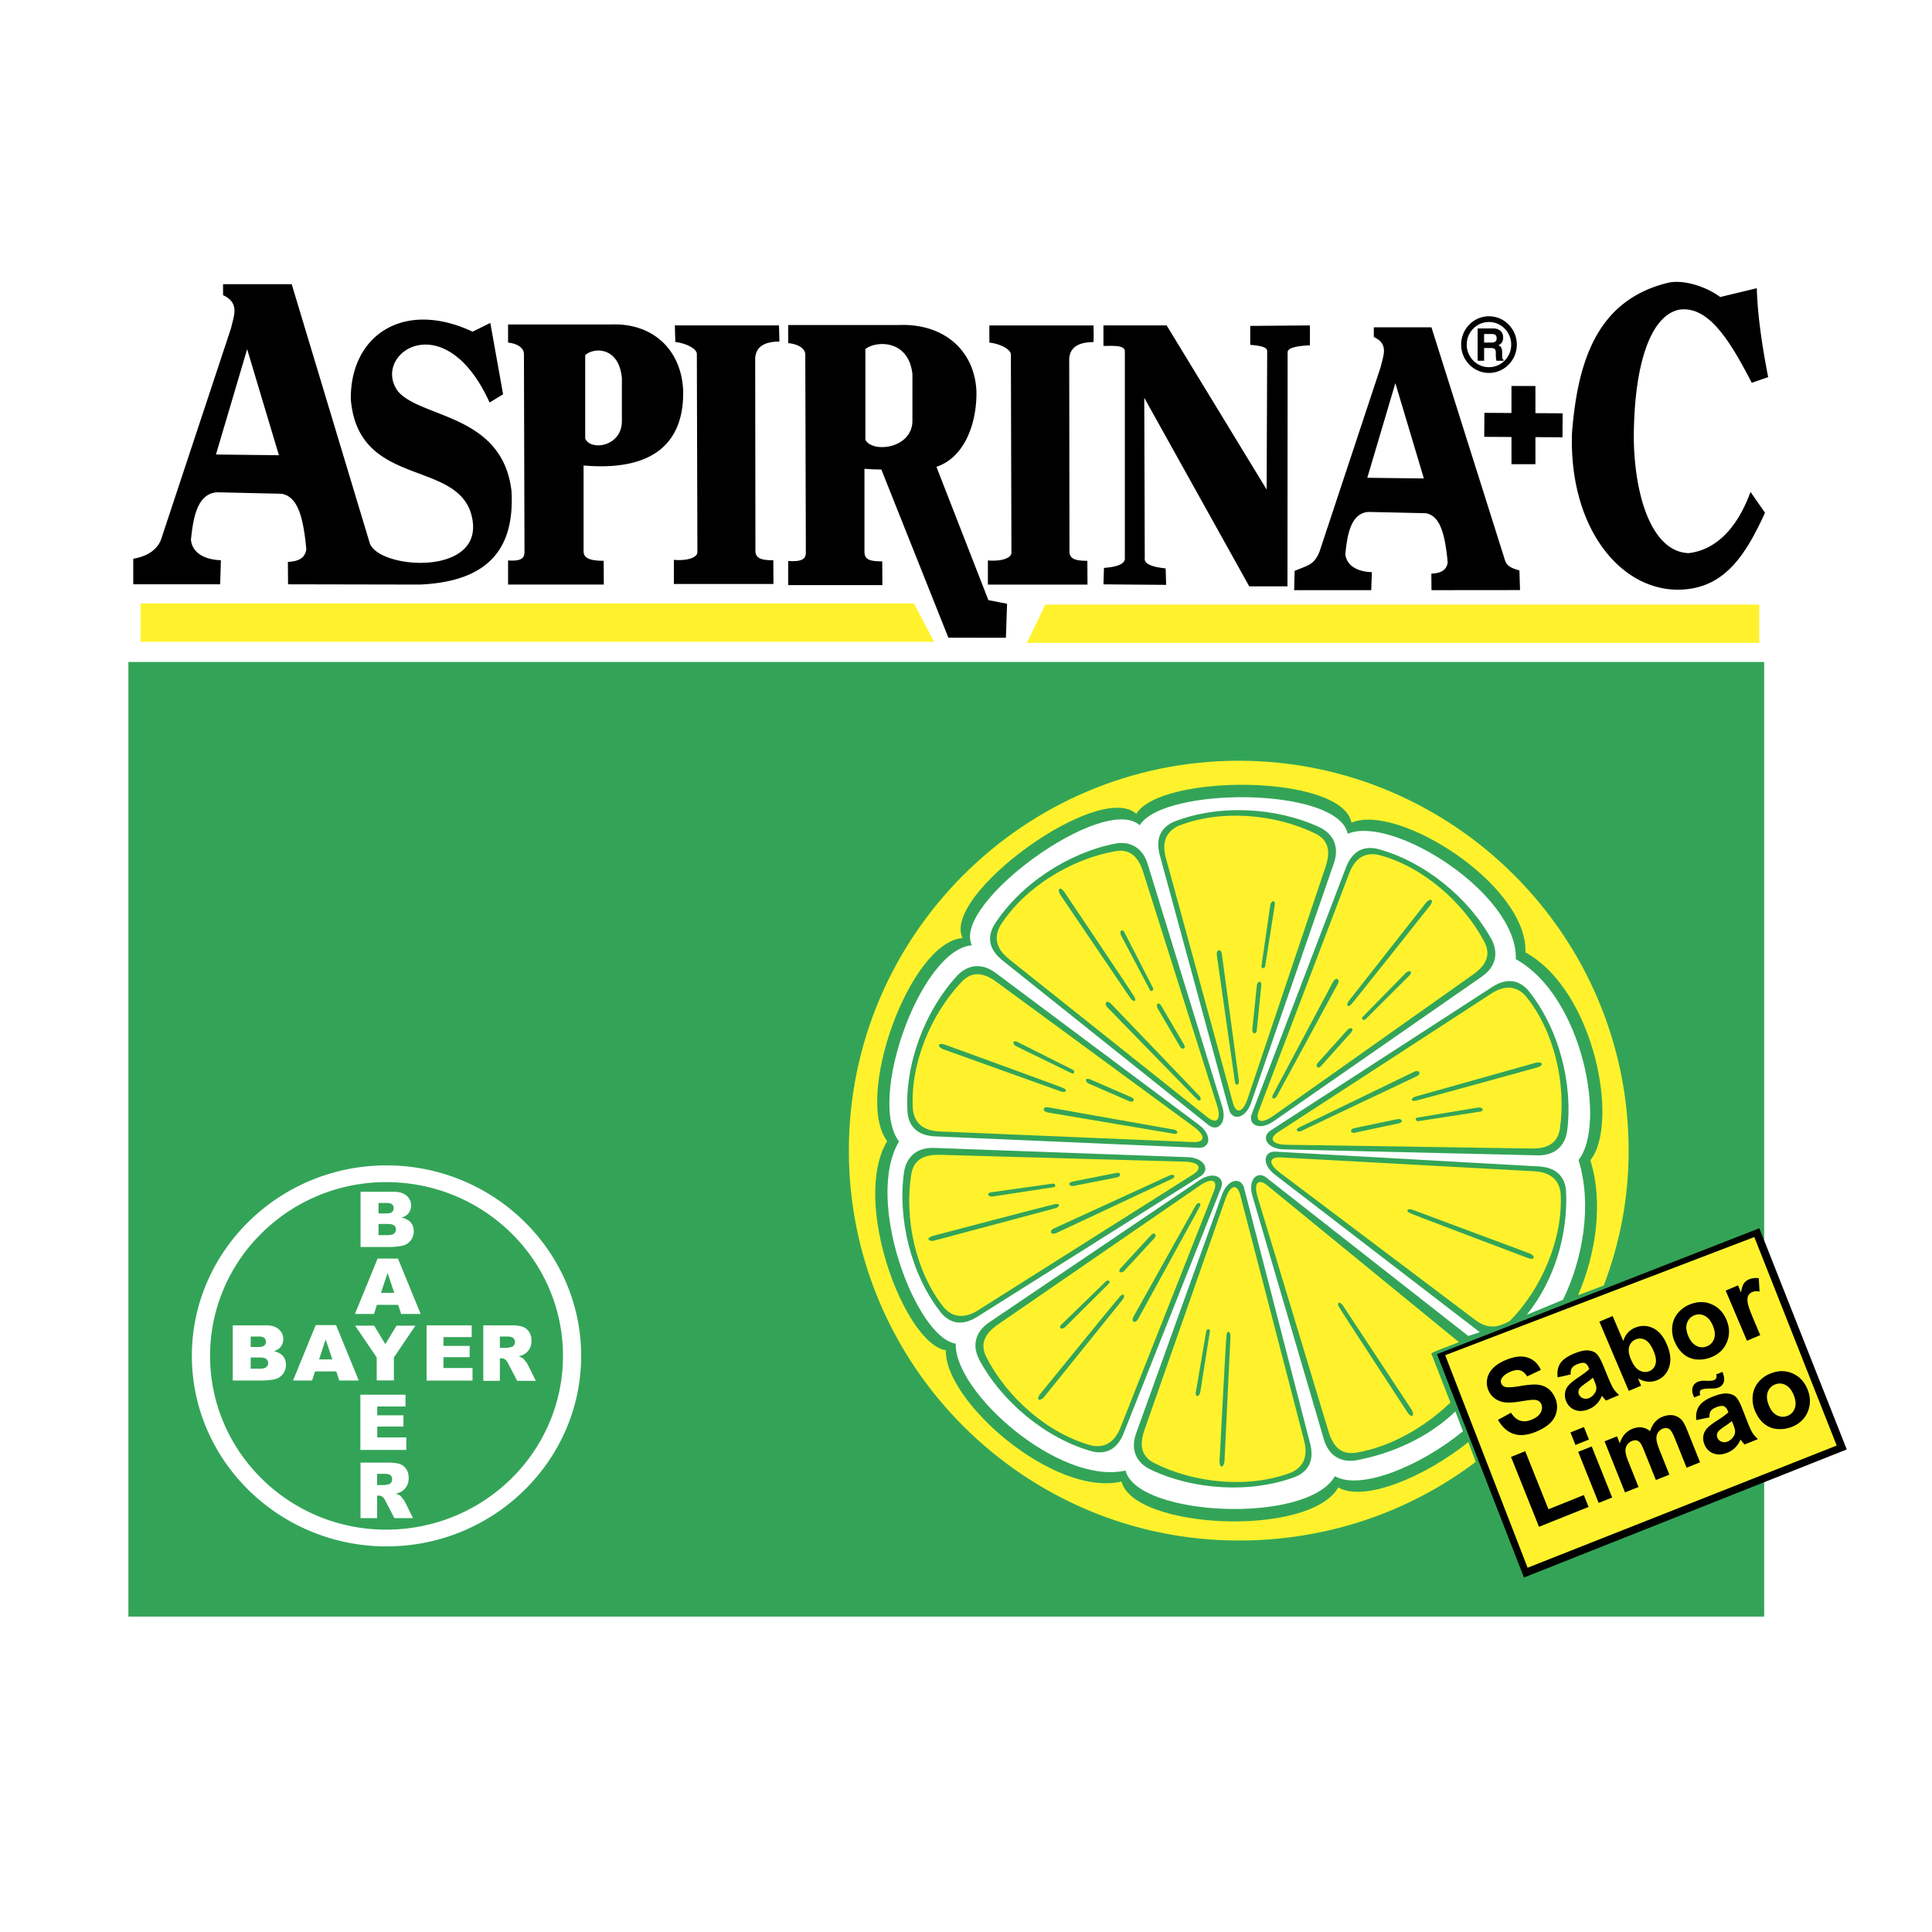 <svg xmlns="http://www.w3.org/2000/svg" width="2500" height="2500" viewBox="0 0 192.756 192.756"><g fill-rule="evenodd" clip-rule="evenodd"><path fill="#fff" d="M0 0h192.756v192.756H0V0z"/><path fill="#fff22d" d="M14.027 60.209h77.161l2.005 3.822H14.027v-3.822zM175.525 60.32h-71.226l-1.85 3.822h73.076V60.32z"/><path d="M12.809 66.046h163.203v95.243H12.809V66.046zm25.753 50.225c10.697 0 19.42 8.537 19.42 19.006s-8.724 19.006-19.42 19.006-19.42-8.537-19.42-19.006 8.724-19.006 19.42-19.006zm-.04 1.67c-9.685 0-17.564 7.787-17.564 17.336s7.879 17.336 17.564 17.336c9.767 0 17.646-7.787 17.646-17.336s-7.879-17.336-17.646-17.336zm-15.3 14.288h3.322c.553 0 .979.133 1.274.396.297.262.445.588.445.975 0 .326-.106.605-.316.84-.143.154-.348.277-.62.367.412.096.715.26.91.49.194.232.292.523.292.873a1.457 1.457 0 0 1-.775 1.312c-.149.082-.373.143-.674.18-.4.049-.665.076-.795.076h-3.062v-5.509h-.001zm1.79 2.162h.771c.277 0 .47-.047.579-.139.108-.092.162-.225.162-.396a.461.461 0 0 0-.162-.375c-.109-.092-.298-.137-.567-.137h-.783v1.047zm0 2.164h.905c.306 0 .521-.053.645-.156a.516.516 0 0 0 .189-.42.48.48 0 0 0-.186-.393c-.124-.098-.34-.148-.652-.148h-.901v1.117zm10.963-17.651h3.322c.553 0 .978.131 1.272.395.298.264.446.59.446.977 0 .326-.106.605-.317.838-.143.156-.348.279-.62.369.412.094.715.258.911.49.194.23.292.523.292.873a1.463 1.463 0 0 1-.776 1.31c-.147.084-.373.143-.674.18a8.093 8.093 0 0 1-.795.078h-3.062v-5.51h.001zm1.79 2.16h.771c.277 0 .47-.045.579-.137.108-.092.162-.225.162-.396a.461.461 0 0 0-.162-.375c-.109-.092-.298-.137-.566-.137h-.783v1.045h-.001zm0 2.165h.904c.307 0 .521-.051.646-.154a.517.517 0 0 0 .188-.42.478.478 0 0 0-.186-.393c-.124-.098-.341-.148-.652-.148h-.9v1.115zm-4.216 13.595h-2.12l-.292.914h-1.901l2.263-5.531h2.03l2.265 5.531h-1.948l-.297-.914zm-.389-1.195l-.667-1.988-.662 1.988h1.329zm6.567-5.445h-2.121l-.292.912h-1.901l2.263-5.529h2.029l2.265 5.529h-1.949l-.294-.912zm-.391-1.196L38.67 127l-.662 1.988h1.328zm-3.904 3.274h1.897l1.116 1.844 1.116-1.844h1.886l-2.149 3.174v2.289h-1.712v-2.289l-2.154-3.174zm7.129-.033h4.501v1.176h-2.817v.877h2.613v1.123h-2.613v1.084h2.899v1.25h-4.583v-5.51zm-6.606 6.921h4.501v1.178h-2.817v.875h2.613v1.123h-2.613v1.086h2.899v1.248h-4.583v-5.51zm12.263-1.386v-5.535h2.744c.508 0 .897.045 1.166.137.268.09.486.258.651.504.165.244.247.543.247.896a1.6 1.6 0 0 1-.188.795c-.126.223-.3.402-.52.541a1.926 1.926 0 0 1-.578.219c.196.068.339.137.43.205.06.045.148.141.263.291.116.148.192.262.231.344l.796 1.604H51.6l-.88-1.691c-.111-.219-.21-.361-.299-.426a.665.665 0 0 0-.402-.129h-.146v2.246h-1.655v-.001zm1.653-3.293h.695c.074 0 .219-.023.435-.074a.45.45 0 0 0 .27-.174.538.538 0 0 0 .103-.322c0-.178-.055-.314-.164-.41-.109-.096-.313-.145-.614-.145h-.724v1.125h-.001zm-13.902 16.99v-5.535h2.743c.508 0 .898.045 1.166.137.269.09.486.258.652.504.164.244.246.543.246.895 0 .309-.063.574-.188.797-.126.223-.3.402-.52.543-.14.088-.333.16-.578.217.196.068.339.137.429.205.06.045.148.143.263.291.116.148.192.262.231.344l.796 1.604h-1.86l-.88-1.691c-.111-.219-.21-.361-.298-.426a.668.668 0 0 0-.403-.129h-.145v2.246h-1.654v-.002zm1.654-3.293h.695c.074 0 .219-.023.435-.074a.445.445 0 0 0 .268-.174.534.534 0 0 0 .103-.32c0-.18-.055-.316-.165-.412-.109-.098-.313-.145-.613-.145h-.723v1.125z" fill="#33a457"/><path d="M78.641 32.428v1.808c1.097.104 1.706.592 1.702 1.147l.057 19.763c-.008.515-.24.937-1.759.821v2.409h9.395l-.016-2.37c-1.25-.003-1.744-.17-1.773-.915v-8.32c.584.046 1.146.07 1.685.073l6.688 16.78 5.74.008.113-3.394-1.863-.364-5.182-13.299c2.93-.981 4.061-4.563 3.99-7.579-.215-4.169-3.384-6.743-7.745-6.568H78.641zM13.296 55.745v2.55h8.669l.073-2.404c-1.554-.043-2.854-.685-2.987-2.04.2-1.838.503-4.618 2.624-4.735l6.409.146c1.537.262 2.161 2.078 2.477 5.538-.123.912-.844 1.222-1.839 1.257l.018 2.239 13.113.026c7.394-.304 9.481-4.101 9.178-9.35-.907-7.661-8.957-7.222-11.309-9.908-2.765-3.702 4.609-8.87 9.125 1.094l1.347-.818-1.274-7.121-1.77.871c-6.96-3.257-12.247.452-12.146 6.775.744 8.654 10.173 6.041 11.947 11.219 2.051 6.492-9.05 5.82-10.053 3.129l-7.794-25.858h-6.848v1.093c1.724.802 1.044 2.096.801 3.278l-6.901 20.836c-.291 1.066-1.184 1.893-2.86 2.183zm115.87 1.211l-.049 1.925h7.691l.064-1.796c-1.377-.038-2.531-.608-2.648-1.81.178-1.631.445-4.099 2.326-4.2l5.688.128c1.363.232 1.918 1.842 2.197 4.912-.107.809-.748 1.084-1.631 1.115l.016 1.65 8.834-.008-.062-1.962c-1.154-.326-1.326-.57-1.533-1.312l-7.244-22.944h-5.748v.969c1.531.711.926 1.858.711 2.909l-6.123 18.485c-.548 1.33-1.057 1.343-2.489 1.939zM21.545 45.346l3.113-10.507 3.17 10.58-6.283-.073zm114.871 2.322l2.799-9.441 2.846 9.509-5.645-.068zM50.691 32.374v1.806c1.02.107 1.585.592 1.582 1.149l.055 19.762c-.007.516-.224.937-1.637.82v2.411h9.551l-.013-2.371c-1.165-.005-1.979-.171-2.006-.915v-8.594c6.946.6 10.049-2.264 9.936-7.5-.2-4.17-3.147-6.743-7.206-6.568H50.691zm16.639.087l.047 1.663c1.021.108 2.153.647 2.147 1.205l.055 19.762c-.008.516-.934.882-2.347.767v2.408h9.937l-.016-2.37c-1.165-.003-1.76-.168-1.787-.913l.002-.148-.023-19.146c.077-.737.465-1.603 2.417-1.613l-.042-1.612H67.33v-.003zm31.379.009v1.711c1.023.107 2.152.647 2.148 1.205l.053 19.762c-.006.515-.934.882-2.348.768v2.407h9.938l-.014-2.37c-1.166-.004-1.762-.169-1.787-.913l.002-.15-.025-19.146c.076-.736.467-1.602 2.418-1.613.041-.783.01-.832.006-1.66H98.709v-.001zm-40.323 2.969v8.322c.545 1.24 3.658.819 3.66-1.753v-4.27c-.293-3.23-2.877-3.067-3.66-2.299zm27.952-.609v9.047c.7 1.35 4.694.894 4.694-1.904l.001-4.642c-.374-3.512-3.692-3.334-4.695-2.501zm23.754-2.363v2.042c.812.017 2.068-.118 2.135.499v20.754c-.033.498-.729.796-2.084.897l-.051 1.642 6.256.05-.051-1.643c-1.488-.149-2.184-.498-2.084-1.047l-.051-15.976L124.637 58.5h3.814l.016-23.295c-.066-.482.834-.697 2.225-.748v-1.991l-5.957.05v1.89c1.391.117 1.74.3 1.691.748l-.053 13.688-9.977-16.376h-6.304v.001zm38.465-.912c1.529 0 2.777 1.269 2.777 2.826 0 1.555-1.248 2.826-2.777 2.826-1.531 0-2.777-1.271-2.777-2.826-.001-1.557 1.245-2.826 2.777-2.826zm0 .57c1.221 0 2.217 1.014 2.217 2.256s-.996 2.254-2.217 2.254c-1.223 0-2.221-1.012-2.221-2.254s.998-2.256 2.221-2.256zm-1.133.641h1.562c.297 0 .531.082.715.248.18.164.27.381.27.65 0 .311-.102.537-.301.68a.716.716 0 0 1-.182.097c.039.016.072.035.104.052.178.109.27.295.273.553l.016.531a.654.654 0 0 0 .033.224.2.2 0 0 0 .104.105v.085h-.715a.917.917 0 0 1-.043-.217 3.027 3.027 0 0 1-.021-.355l-.004-.298c-.004-.146-.045-.25-.123-.31-.08-.061-.211-.092-.396-.092h-.645v1.274h-.646v-3.227h-.001zm.646 1.409h.75c.168 0 .293-.034.379-.106.084-.07.123-.177.123-.321 0-.142-.039-.249-.119-.32-.078-.07-.197-.105-.355-.105h-.777v.852h-.001zm2.729 4.333h2.391v2.712l2.715.016-.016 2.393-2.699-.016v2.698h-2.391v-2.712l-2.715-.016.014-2.394 2.701.017v-2.698zm24.478-9.754c.086 2.878.547 5.825 1.133 8.873l-1.635.566c-2.225-4.302-4.342-7.703-7.238-7.299-3.01.627-4.562 5.892-4.531 13.089.146 6.085 2.014 11.1 5.477 11.202 2.684-.315 4.824-2.434 6.166-6.105l1.447 2.077c-2.045 4.479-4.205 7.646-8.684 7.678-5.904-.006-10.896-6.351-10.572-15.67.559-6.97 2.412-13.278 9.691-14.977 1.656-.304 3.859.515 5.096 1.447l3.65-.881z"/><path d="M147.232 145.854l-.736-1.977c-4.35 3.49-10.371 6.008-12.979 4.529-2.875 5.006-20.4 4.166-21.619-.588-6.805 1.549-17.692-8.055-17.528-13.102-4.091-.617-9.472-14.816-5.856-20.871-3.308-4.342 2.245-19.85 7.527-20.257-2.143-4.272 13.592-15.74 17.328-12.394 2.465-4.009 20.475-3.985 21.473.882 4.605-1.979 17.588 6.201 17.354 12.942 6.975 3.871 9.365 17.188 6.473 20.738 1.314 4.186.576 9.291-1.225 13.467l2.566-.973c1.604-4.252 2.48-8.648 2.48-13.451 0-21.426-17.475-38.9-38.9-38.9s-38.9 17.474-38.9 38.9 17.474 38.9 38.9 38.9c8.89.002 17.074-2.881 23.642-7.845z" fill="#fff22d"/><path d="M127.195 90.215l-.969 6.169c-.037.275-.424.275-.373 0l.889-6.104c.108-.463.487-.503.453-.065zm-1.353 8.072l-.457 4.541c-.072.443-.502.293-.439-.137l.455-4.42c.037-.289.433-.564.441.016zm-3.94-3.135l1.705 12.678c.039.402-.312.582-.396.125l-1.803-12.62c-.092-.606.389-.717.494-.183zm18.77 2.119l-4.422 4.408c-.189.205-.504-.025-.299-.219l4.318-4.404c.36-.31.692-.118.403.215zm-5.854 5.721l-3.045 3.396c-.322.314-.582-.061-.277-.369l2.975-3.303c.201-.208.685-.198.347.276zm-1.332-4.855l-6.1 11.24c-.207.348-.596.287-.396-.131l5.99-11.254c.284-.545.735-.351.506.145zm1.354 2.039c-.359.43-.619.098-.219-.373l7.66-9.748c.369-.464.885-.364.371.323 0 0-7.57 9.556-7.812 9.798zm4.746 11.896l-4.463.947c-.445.064-.434-.393-.006-.463l4.352-.912c.285-.048.67.245.117.428zm1.789-4.707l-11.557 5.48c-.371.158-.65-.119-.242-.34l11.475-5.555c.551-.272.801.152.324.415zm-14.262 3.91l19.824-14.023c1.42-.996 1.793-2.036 1.168-3.266-2.076-3.957-6.193-7.576-10.611-8.708-1.385-.268-2.365.399-2.928 1.966l-8.996 23.636c-.345 1.016.233 1.347 1.543.395zm13.592 9.77c-.518-.213-.281-.561.289-.324l11.615 4.332c.553.211.615.734-.195.451 0 0-11.404-4.303-11.709-4.459zm-12.924-3.986l19.389 14.621c1.381 1.049 2.416.676 3.467.117 3.139-3.178 5.334-8.203 5.068-12.756-.168-1.4-1.1-2.131-2.764-2.191l-25.254-1.381c-1.072-.022-1.212.631.094 1.59zm.698-2.842l24.279.369c1.734.033 2.65-.586 2.869-1.949.658-4.418-.531-9.77-3.432-13.291-.961-1.031-2.145-1.072-3.523-.139l-21.207 13.781c-.879.616-.608 1.225 1.014 1.229zm19.209-3.311l-6.17.951c-.273.055-.393-.316-.113-.352l6.082-1.01c.476-.038.63.312.201.411zm-6.422-1.095c-.543.135-.559-.285.043-.43l11.934-3.354c.572-.156.93.23.109.479 0 0-11.748 3.252-12.086 3.305zm-22.239 2.55L99.453 97.99c-1.395-1.033-2.5-1.059-3.468-.074-3.096 3.221-5.228 8.273-4.903 12.82.183 1.398 1.125 2.117 2.791 2.154l25.267 1.059c1.073.01 1.204-.642-.113-1.588zm-17.574-8.433l5.58 2.799c.252.119.135.488-.111.355l-5.545-2.703c-.408-.242-.33-.617.076-.451zm7.277 3.744l4.188 1.816c.398.205.125.568-.266.377l-4.072-1.777c-.264-.123-.404-.586.15-.416zm-4.185 2.799l12.596 2.23c.396.086.461.477 0 .416l-12.57-2.121c-.606-.096-.567-.588-.026-.525zm1.508-1.93c.52.207.287.557-.287.326l-11.667-4.184c-.557-.203-.625-.725.188-.453 0 0 11.459 4.161 11.766 4.311zm15.336 1.633l-7.328-23.15c-.518-1.656-1.395-2.328-2.758-2.105-4.4.772-9.1 3.594-11.523 7.459-.674 1.238-.338 2.374.984 3.387l19.779 15.76c.863.639 1.353.188.846-1.351zm-9.217-17.175l2.855 5.552c.137.242-.178.473-.301.219l-2.881-5.452c-.187-.439.096-.695.327-.319zm3.67 7.315l2.309 3.936c.201.4-.234.535-.436.15l-2.242-3.838c-.139-.255.019-.712.369-.248zm-5.031-.209l8.854 9.232c.268.301.092.654-.244.336l-8.9-9.129c-.435-.435-.111-.806.29-.439zm2.353-.667c.299.473-.094.619-.422.096l-6.955-10.261c-.33-.494-.076-.956.42-.256 0-.001 6.801 10.116 6.957 10.421zm11.342 10.083l7.736-23.016c.561-1.644.248-2.705-.982-3.328-4.012-1.969-9.473-2.463-13.705-.771-1.277.6-1.676 1.716-1.203 3.313l6.676 24.393c.318 1.027.978.952 1.478-.591zm9.088 20.875c-.293-.477.104-.617.426-.09l6.822 10.35c.322.498.064.955-.424.25 0 0-6.67-10.203-6.824-10.51zm11.115 9.532c-2.592 2.508-6.053 4.461-9.438 5.01-1.365.207-2.234-.477-2.73-2.139l-7.031-23.244c-.49-1.543.008-1.988.861-1.338l19.188 15.689c-.783.332-2.484.904-2.762 1.133l1.912 4.889zm-22.479-20.223l-8.031 22.916c-.58 1.635-.281 2.699.943 3.338 3.982 2.023 9.436 2.586 13.693.949 1.283-.586 1.695-1.695 1.246-3.299l-6.367-24.479c-.304-1.026-.968-.962-1.484.575zm-2.935 19.27l1.049-6.154c.035-.277.426-.271.369.006l-.965 6.09c-.113.462-.494.497-.453.058zm3.07-5.746c.045-.559.447-.438.395.178l-.594 12.381c-.033.594-.512.811-.49-.047 0-.001.633-12.175.689-12.512zm-2.76-14.874l-20.004 13.768c-1.432.979-1.818 2.012-1.207 3.252 2.023 3.982 6.094 7.654 10.498 8.842 1.383.285 2.369-.369 2.953-1.928l9.297-23.521c.36-1.01-.214-1.35-1.537-.413zm-13.738 13.829l4.477-4.352c.193-.201.506.033.297.223l-4.371 4.348c-.366.308-.694.111-.403-.219zm5.926-5.645l3.09-3.357c.326-.311.58.068.271.373l-3.018 3.264c-.2.206-.685.189-.343-.28zm1.271 4.871l6.242-11.162c.211-.344.6-.279.395.135l-6.133 11.18c-.291.539-.74.339-.504-.153zm-1.328-2.056c.365-.424.619-.088.215.377l-7.783 9.648c-.377.459-.893.352-.367-.328 0 0 7.689-9.457 7.935-9.697zm6.354-13.456l-24.275-.68c-1.733-.055-2.656.553-2.894 1.914-.715 4.408.407 9.775 3.262 13.332.948 1.045 2.131 1.1 3.522.184l21.381-13.508c.887-.605.623-1.216-.996-1.242zm-19.252 3.065l6.182-.871c.275-.051.389.322.109.354l-6.096.932c-.476.032-.625-.319-.195-.415zm8.117-1.063l4.475-.889c.445-.059.428.396-.002.461l-4.361.857c-.286.048-.667-.251-.112-.429zm-1.85 4.684l11.625-5.33c.373-.156.65.127.24.342l-11.547 5.408c-.552.266-.798-.162-.318-.42zm.141-2.443c.545-.127.555.293-.049.432l-11.975 3.199c-.575.148-.928-.242-.104-.48 0-.001 11.79-3.103 12.128-3.151z" fill="#fff22d"/><path d="M143.371 135.105l32.16-12.562 8.721 22.068-32.207 12.778-8.674-22.284z"/><path d="M121.918 119.203l-8.547 23.746c-.639 1.707.039 2.977 1.342 3.631 4.238 2.061 10.031 2.48 14.596.736 1.381-.619 1.832-1.779 1.365-3.441l-6.561-25.387c-.318-1.068-1.625-.89-2.195.715zm-2.27-1.439L98.74 131.898c-1.523 1.002-1.725 2.428-1.059 3.725 2.209 4.164 6.639 7.92 11.352 9.203 1.48.314 2.529-.355 3.133-1.973l9.676-24.369c.375-1.05-.787-1.679-2.194-.72zm-1.175-2.315l-25.221-.92c-1.82-.088-2.824.943-3.052 2.383-.673 4.666.688 10.311 3.738 14.129 1.009 1.127 2.251 1.205 3.695.254l22.186-13.971c.923-.629.355-1.82-1.346-1.875zm1.127-3.24L99.383 97.102c-1.447-1.107-2.863-.832-3.866.221-3.21 3.455-5.303 8.873-4.967 13.748.189 1.502 1.167 2.271 2.894 2.312l26.196 1.135c1.114.009 1.327-1.295-.04-2.309zm2.339-1.82l-7.414-24.123c-.514-1.749-1.818-2.359-3.252-2.101-4.629.897-9.514 4.036-12.119 8.171-.73 1.324-.396 2.521.975 3.573l20.482 16.369c.897.663 1.836-.262 1.328-1.889zm2.885-.368l8.242-23.854c.615-1.715-.076-2.979-1.385-3.615-4.268-2.006-10.064-2.353-14.607-.549-1.373.637-1.809 1.801-1.322 3.459l6.887 25.302c.33 1.062 1.636.867 2.185-.743zm2.252 1.844l20.727-14.4c1.51-1.021 1.693-2.449 1.012-3.736-2.262-4.137-6.738-7.836-11.471-9.06-1.482-.295-2.523.388-3.107 2.015l-9.363 24.49c-.36 1.056.808 1.67 2.202.691zm1.026 2.807l25.229.596c1.822.066 2.812-.979 3.021-2.42.613-4.674-.82-10.303-3.918-14.08-1.025-1.113-2.268-1.176-3.697-.207l-22.008 14.254c-.913.638-.331 1.824 1.373 1.857zm17.101 26.146l.756 1.979c-4.217 3.463-10.213 5.938-12.775 4.486-2.777 4.836-19.715 4.025-20.891-.568-6.576 1.496-17.097-7.785-16.939-12.66-3.953-.596-9.153-14.316-5.658-20.17-3.196-4.193 2.169-19.18 7.273-19.573-2.071-4.129 13.134-15.21 16.744-11.977 2.383-3.874 19.785-3.852 20.75.853 4.451-1.912 16.996 5.991 16.77 12.507 6.74 3.74 9.049 16.609 6.254 20.039 1.373 4.367.482 9.812-1.553 13.949l-3.609 1.496c2.752-3.408 4.16-8.043 3.914-12.465-.17-1.502-1.137-2.285-2.863-2.348l-26.178-1.469c-1.115-.023-1.346 1.277.01 2.307l20.434 15.709-1.152.375-20.176-15.822c-.887-.678-1.838.238-1.354 1.871l7.107 24.215c.49 1.756 1.787 2.381 3.225 2.143 3.478-.631 7.187-2.242 9.911-4.877z" fill="#fff"/><path d="M144.188 135.209l30.84-11.789 8.221 20.805-30.84 12.188-8.221-21.204zm32.285 4.982c.201.506.475.844.822 1.016.348.174.699.191 1.051.049.352-.141.592-.393.721-.758.133-.363.098-.801-.109-1.312-.199-.5-.473-.834-.818-1.008a1.228 1.228 0 0 0-1.045-.049 1.228 1.228 0 0 0-.727.758c-.134.365-.098.801.105 1.304zm-1.412.483a2.986 2.986 0 0 1-.189-1.434c.055-.506.236-.951.555-1.332a2.983 2.983 0 0 1 1.223-.875c.77-.309 1.502-.311 2.193-.008.695.303 1.191.838 1.498 1.602.309.77.314 1.508.023 2.213-.295.707-.818 1.211-1.574 1.514-.469.186-.953.26-1.463.219a2.351 2.351 0 0 1-1.338-.543c-.384-.319-.694-.77-.928-1.356zm-5.418-1.496l-.613.244c-.033-.072-.059-.127-.076-.17-.135-.336-.156-.627-.064-.873a.867.867 0 0 1 .52-.521c.111-.043.221-.074.326-.088.105-.016.309-.018.605-.004.301.012.523-.012.666-.07.105-.041.178-.107.221-.199s.043-.217.002-.373l.623-.25c.168.432.213.773.127 1.021a.826.826 0 0 1-.496.525 1.73 1.73 0 0 1-.338.094c-.078.012-.291.02-.629.023-.34.006-.574.037-.709.092a.328.328 0 0 0-.203.188c-.035.085-.021.204.038.361zm3.146 2.607a9.92 9.92 0 0 1-.736.535c-.342.229-.555.404-.641.527-.125.195-.15.389-.072.58a.7.7 0 0 0 .406.402c.195.084.402.08.619-.006a1.27 1.27 0 0 0 .6-.52.906.906 0 0 0 .143-.574c-.01-.129-.082-.355-.211-.678l-.108-.266zm-2.238-.373l-1.312.27c-.061-.547.029-1.006.271-1.379.242-.369.691-.689 1.354-.953.602-.24 1.078-.348 1.43-.322.35.023.629.121.836.293.209.17.43.547.664 1.133l.615 1.58c.18.445.332.768.463.963.127.195.301.391.514.586l-1.334.535a6.862 6.862 0 0 1-.289-.348 3.063 3.063 0 0 0-.109-.139c-.141.318-.32.582-.537.799s-.475.385-.771.502c-.525.213-.994.234-1.41.072-.418-.162-.711-.463-.885-.898-.115-.287-.15-.57-.104-.852s.172-.531.369-.75c.203-.217.518-.465.949-.742.58-.369.973-.656 1.174-.855l-.055-.135c-.104-.26-.24-.416-.414-.477-.17-.059-.434-.02-.787.125-.242.098-.41.219-.506.365-.097.149-.14.358-.126.627zm-10.465 2.389l1.242-.496.279.693c.227-.719.648-1.201 1.262-1.447.326-.131.635-.178.93-.137.293.037.57.162.834.371.113-.361.273-.66.479-.9.205-.236.457-.416.752-.533.371-.148.721-.199 1.039-.15a1.5 1.5 0 0 1 .848.436c.18.182.365.516.561 1.002l1.305 3.256-1.346.537-1.166-2.908c-.203-.506-.379-.814-.531-.926-.201-.141-.432-.16-.689-.057a.99.99 0 0 0-.465.387c-.121.182-.172.398-.156.65s.119.619.311 1.098l.979 2.445-1.346.539-1.119-2.791c-.197-.494-.352-.805-.455-.93a.657.657 0 0 0-.352-.232c-.131-.029-.277-.01-.453.059a1.02 1.02 0 0 0-.656 1.022c.012.238.115.602.311 1.092l.992 2.475-1.35.539-2.04-5.094zm-.588 6.144l-2.041-5.094 1.348-.537 2.041 5.092-1.348.539zm-2.316-5.781l-.5-1.248 1.348-.541.5 1.248-1.348.541zm-3.635 8.164l-2.793-6.971 1.418-.57 2.318 5.789 3.529-1.414.475 1.186-4.947 1.98zm22.072-19.121l-1.324.561-2.123-5.004 1.229-.521.303.711c.068-.428.162-.729.285-.906s.291-.314.504-.404c.305-.127.629-.166.98-.117l.078 1.326c-.283-.049-.523-.033-.713.049a.77.77 0 0 0-.406.354c-.086.156-.109.383-.068.682.039.297.238.873.602 1.725l.653 1.544zm-7.176.092c.213.496.49.824.838.988a1.21 1.21 0 0 0 1.039.027c.348-.148.582-.402.703-.766s.078-.797-.137-1.299c-.207-.49-.486-.816-.832-.982a1.212 1.212 0 0 0-1.037-.025c-.344.145-.58.4-.705.766-.123.363-.078.795.131 1.291zm-1.386.504a2.956 2.956 0 0 1-.219-1.414c.045-.504.219-.949.523-1.332a2.968 2.968 0 0 1 1.193-.895c.756-.318 1.482-.336 2.176-.051.691.287 1.197.805 1.516 1.559.32.754.342 1.486.066 2.189-.275.707-.785 1.217-1.527 1.531a3.18 3.18 0 0 1-1.445.248 2.329 2.329 0 0 1-1.338-.51c-.385-.31-.701-.749-.945-1.325zm-4.346 1.801c.219.518.463.865.73 1.047.381.254.76.301 1.141.139.289-.123.488-.354.588-.691.1-.336.035-.775-.193-1.312-.242-.57-.521-.939-.836-1.104a1.07 1.07 0 0 0-.959-.043 1.096 1.096 0 0 0-.635.707c-.104.335-.051.753.164 1.257zm-.207 3.169l-2.934-6.91 1.324-.562 1.057 2.488c.211-.639.596-1.076 1.154-1.314.611-.258 1.209-.25 1.795.021.586.27 1.057.822 1.406 1.646.363.855.438 1.602.227 2.236s-.605 1.072-1.188 1.32c-.285.121-.598.172-.938.146s-.668-.135-.988-.33l.312.736-1.227.523zm-3.574-1.322c-.143.129-.383.311-.717.545s-.541.414-.625.537c-.117.197-.141.387-.061.576a.701.701 0 0 0 .412.393c.195.076.398.07.613-.021.24-.102.434-.277.584-.525a.876.876 0 0 0 .129-.572c-.012-.129-.088-.35-.223-.666l-.112-.267zm-2.225-.322l-1.295.293c-.07-.541.01-.998.24-1.371.234-.371.672-.697 1.324-.973.59-.252 1.061-.365 1.41-.35.346.018.625.109.834.273.209.166.436.535.682 1.111l.641 1.551c.186.438.346.756.479.947.129.189.305.381.521.57l-1.311.557a5.977 5.977 0 0 1-.293-.34 2.602 2.602 0 0 0-.113-.133 2.653 2.653 0 0 1-.516.803 2.238 2.238 0 0 1-.756.512c-.514.221-.982.252-1.396.1s-.715-.443-.896-.871a1.537 1.537 0 0 1-.115-.844c.039-.279.158-.529.352-.75.193-.219.502-.471.922-.756.568-.377.953-.668 1.146-.869l-.057-.131c-.107-.256-.244-.412-.418-.469-.17-.053-.432-.006-.779.141-.238.102-.402.227-.492.375-.094.149-.131.356-.114.624zm-7.25 4.529l1.299-.709c.275.422.584.688.924.793.342.107.725.072 1.148-.109.449-.189.748-.428.893-.715.148-.287.17-.559.061-.812a.682.682 0 0 0-.32-.355c-.146-.076-.355-.104-.631-.086-.186.012-.602.07-1.244.172-.826.133-1.447.127-1.865-.016-.584-.201-.994-.574-1.225-1.121a1.92 1.92 0 0 1-.119-1.115c.068-.389.256-.746.564-1.064s.725-.592 1.256-.816c.871-.369 1.602-.457 2.203-.264.6.195 1.045.605 1.334 1.232l-1.367.652c-.211-.33-.447-.531-.709-.604s-.59-.023-.98.143c-.406.172-.691.389-.848.654a.533.533 0 0 0-.039.521.575.575 0 0 0 .385.332c.238.072.73.047 1.477-.082.748-.129 1.32-.174 1.717-.143.398.033.752.16 1.062.377.311.223.557.549.742.984a2.205 2.205 0 0 1-.464 2.42c-.33.336-.795.635-1.395.891-.877.371-1.631.455-2.271.248-.641-.205-1.17-.673-1.588-1.408z" fill="#fff22d"/></g></svg>